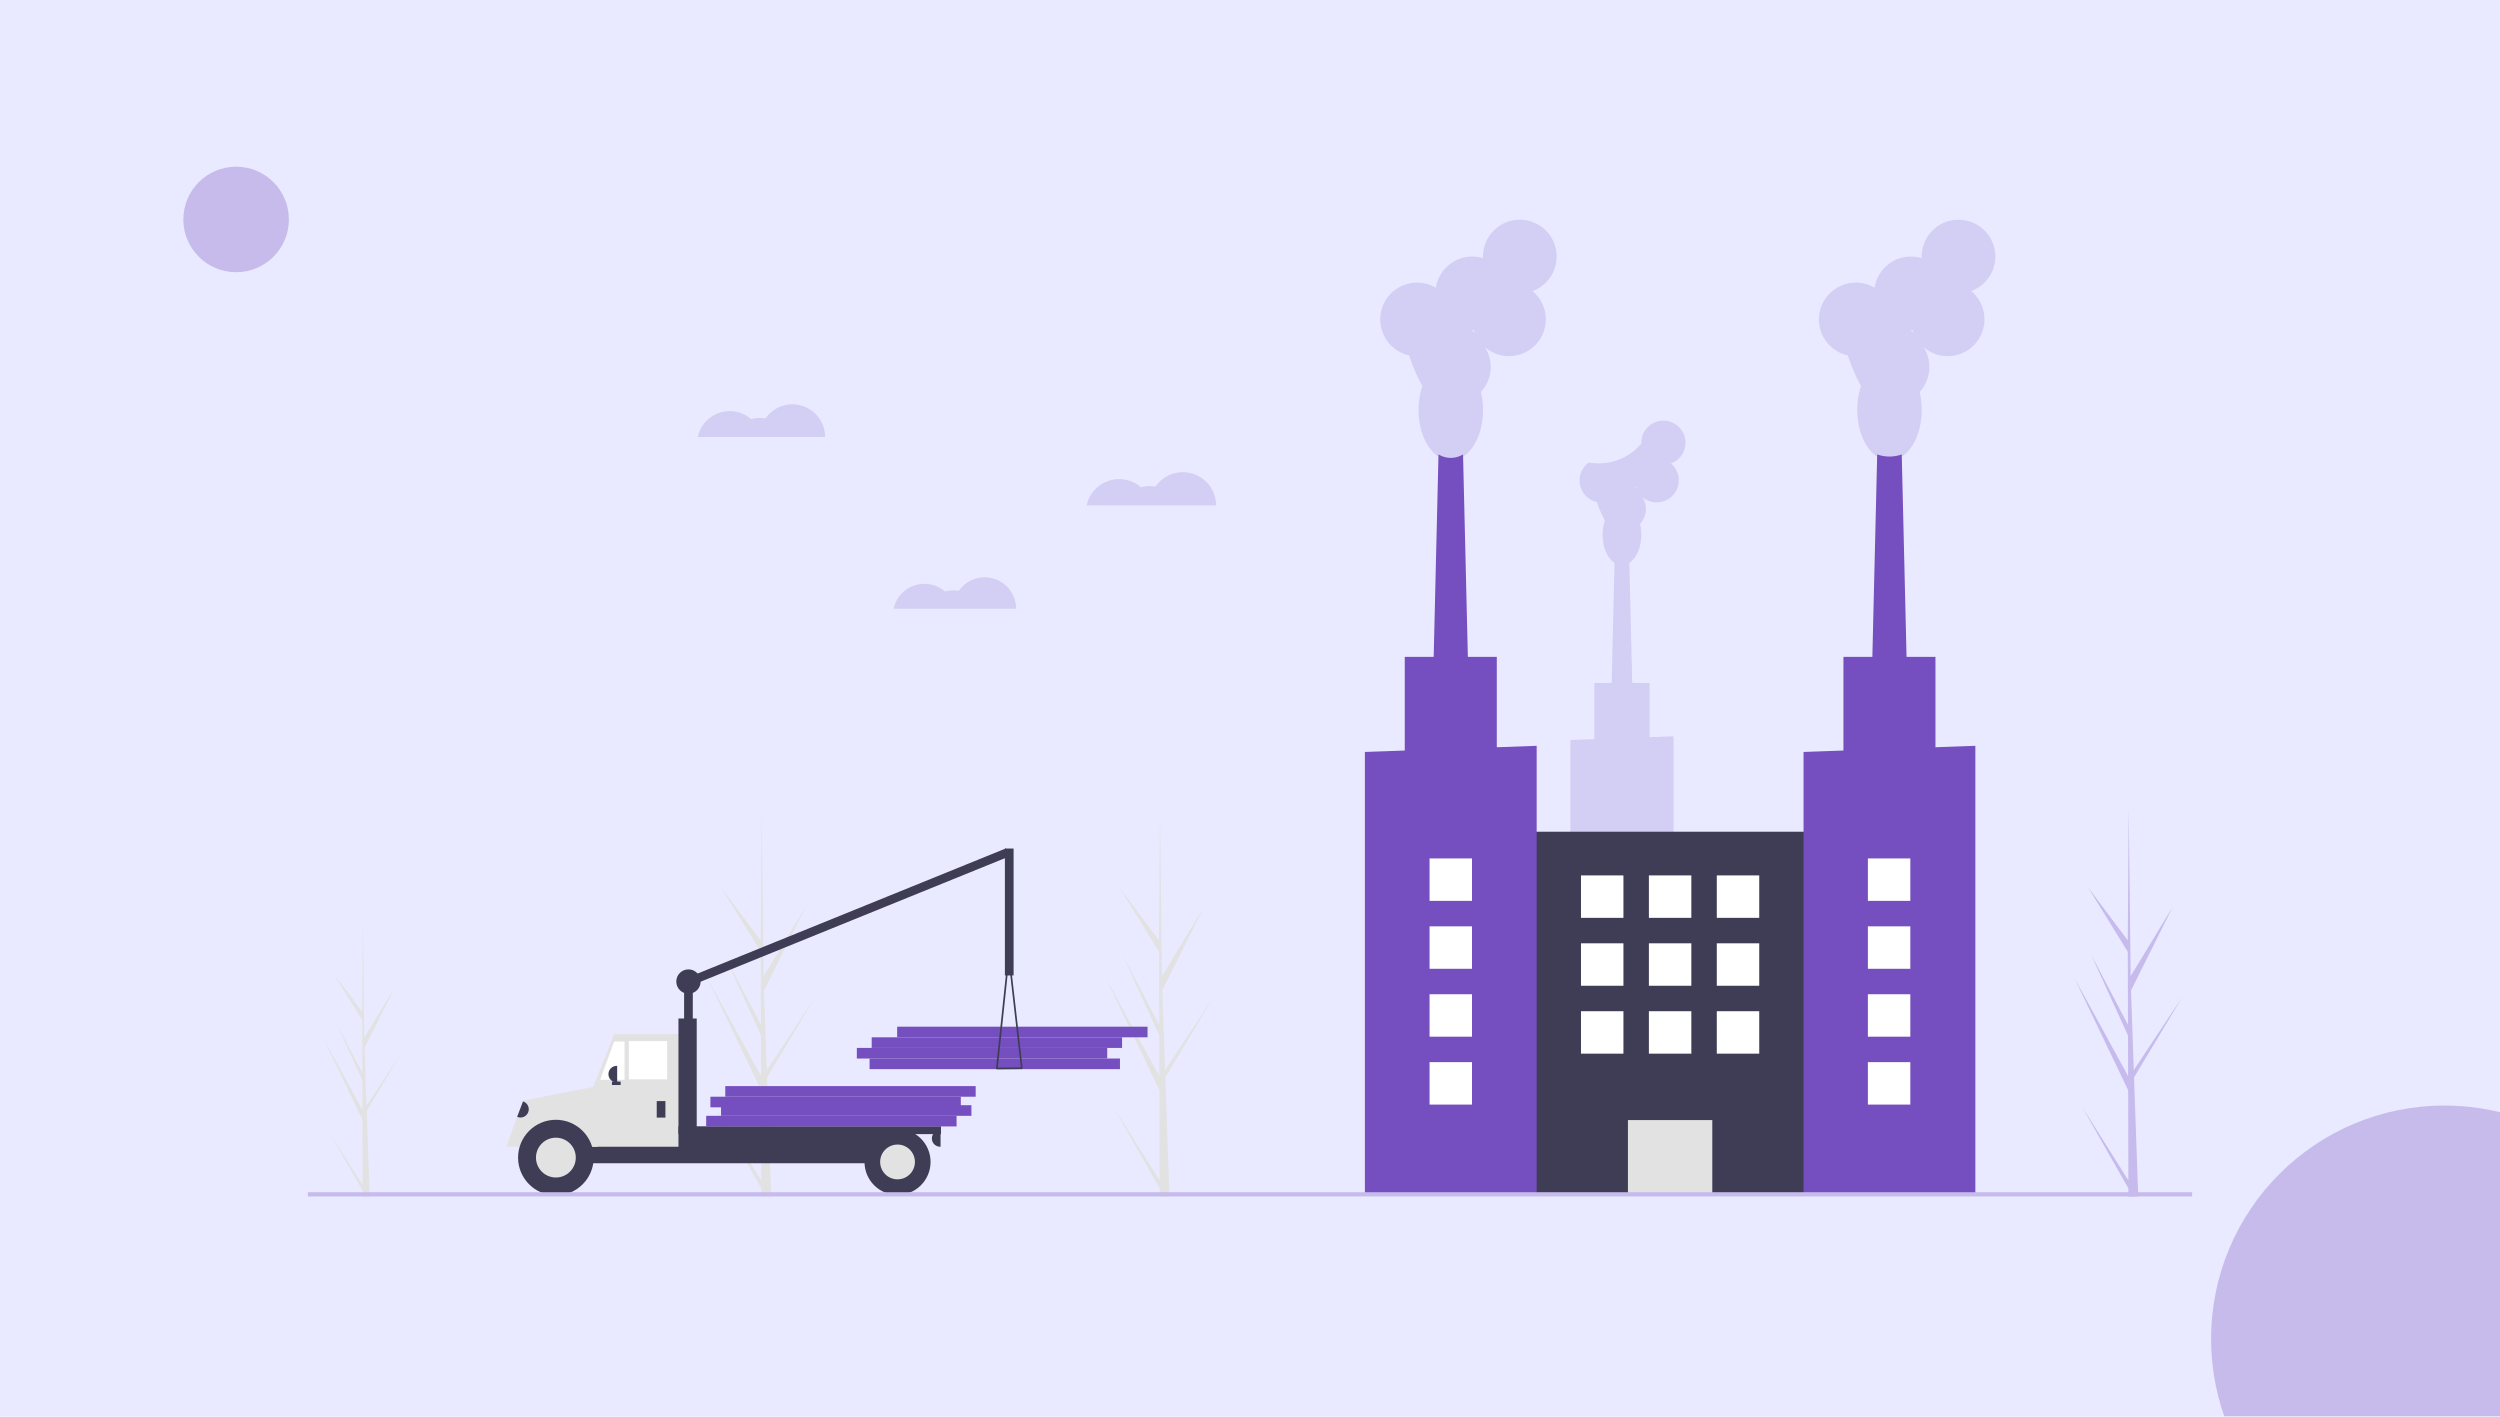<?xml version="1.0" encoding="UTF-8"?> <svg xmlns="http://www.w3.org/2000/svg" xmlns:xlink="http://www.w3.org/1999/xlink" width="450" height="255" viewBox="0 0 450 255"><defs><clipPath id="clip-path"><rect id="Rectangle_36" data-name="Rectangle 36" width="450" height="255" fill="#754ebf"></rect></clipPath></defs><g id="Unified_Support_to_Manufacturing_Client" data-name="Unified Support to Manufacturing Client" transform="translate(-69 -2727)"><rect id="Rectangle_411" data-name="Rectangle 411" width="450" height="255" transform="translate(69 2727)" fill="#e9eaff"></rect><g id="Group_4941" data-name="Group 4941" transform="translate(0 2220)" opacity="0.534"><circle id="Ellipse_29" data-name="Ellipse 29" cx="9.5" cy="9.5" r="9.5" transform="translate(102 537)" fill="#754ebf" opacity="0.558"></circle><g id="Mask_Group_7" data-name="Mask Group 7" transform="translate(69 507)" opacity="0.558" clip-path="url(#clip-path)"><circle id="Ellipse_30" data-name="Ellipse 30" cx="42" cy="42" r="42" transform="translate(398 199)" fill="#754ebf"></circle></g></g><g id="undraw_factory_dy0a" transform="translate(124.415 2766.553)"><path id="Path_17579" data-name="Path 17579" d="M353.974,563.619l-8.355-13.259,8.359,14.7,0,1.511q.894-.01,1.77-.069l-.681-19.408.009-.15-.015-.029L355,545.085l8.736-14.532-8.745,13.158-.026.388-.515-14.663,7.51-15.035-7.569,12.458-.352-30.393,0-.1v.1l-.171,23.963-7.176-9.588,7.183,11.652.033,13.125-6.658-12.676,6.662,14.605.018,7.3L344.254,527.2l9.68,20.2Z" transform="translate(-272.351 -390.71)" fill="#e2e2e2"></path><path id="Path_17580" data-name="Path 17580" d="M541.685,563.619,533.33,550.36l8.359,14.7,0,1.511q.894-.01,1.77-.068l-.681-19.408.009-.15-.015-.029-.065-1.834,8.736-14.532L542.7,543.712l-.026.388-.515-14.663,7.51-15.035L542.1,526.861l-.352-30.393,0-.1v.1l-.171,23.963-7.176-9.588,7.183,11.652.033,13.125-6.659-12.676,6.662,14.605.018,7.3L531.966,527.2l9.68,20.2Z" transform="translate(-388.366 -390.71)" fill="#e2e2e2"></path><path id="Path_17581" data-name="Path 17581" d="M170.454,596.094l-6.033-9.574,6.036,10.617,0,1.091q.646-.008,1.278-.05l-.492-14.014.006-.108-.011-.021-.047-1.324,6.308-10.493-6.315,9.5-.019.281-.372-10.588,5.423-10.857-5.465,9L170.5,547.6v0l-.124,17.3-5.182-6.923,5.186,8.414.024,9.477-4.808-9.153,4.811,10.546.013,5.27-6.984-12.744,6.99,14.583Z" transform="translate(-160.596 -422.332)" fill="#e2e2e2"></path><path id="Path_17582" data-name="Path 17582" d="M998.217,563.619l-8.355-13.259,8.359,14.7,0,1.511q.894-.01,1.77-.069l-.681-19.408.009-.15-.015-.029-.065-1.834,8.736-14.532-8.745,13.158-.026.388-.515-14.663,7.51-15.035-7.569,12.458-.352-30.393,0-.1v.1l-.171,23.963-7.176-9.588,7.182,11.652.033,13.125-6.658-12.676,6.662,14.605.018,7.3L988.5,527.2l9.68,20.2Z" transform="translate(-670.526 -390.71)" fill="#c6bbec"></path><rect id="Rectangle_468" data-name="Rectangle 468" width="45.07" height="1.91" transform="translate(146.177 152.891) rotate(180)" fill="#754ebf"></rect><rect id="Rectangle_469" data-name="Rectangle 469" width="45.07" height="1.91" transform="translate(143.886 150.982) rotate(180)" fill="#754ebf"></rect><rect id="Rectangle_470" data-name="Rectangle 470" width="45.07" height="1.91" transform="translate(146.559 149.072) rotate(180)" fill="#754ebf"></rect><rect id="Rectangle_471" data-name="Rectangle 471" width="45.07" height="1.91" transform="translate(151.143 147.162) rotate(180)" fill="#754ebf"></rect><rect id="Rectangle_472" data-name="Rectangle 472" width="1.565" height="11.11" transform="translate(69.289 147.923) rotate(180)" fill="#3f3d56"></rect><rect id="Rectangle_473" data-name="Rectangle 473" width="1.565" height="62.495" transform="translate(68.309 138.122) rotate(-112.092)" fill="#3f3d56"></rect><rect id="Rectangle_474" data-name="Rectangle 474" width="13.614" height="5.32" transform="translate(52.389 164.511) rotate(180)" fill="#3f3d56"></rect><rect id="Rectangle_475" data-name="Rectangle 475" width="67.131" height="5.946" transform="translate(107.158 169.831) rotate(180)" fill="#3f3d56"></rect><path id="Path_17583" data-name="Path 17583" d="M133.68,404.071H149.8V383.806H137.749l-4.069,10.221Z" transform="translate(-82.621 -237.213)" fill="#e2e2e2"></path><rect id="Rectangle_476" data-name="Rectangle 476" width="6.885" height="6.885" transform="translate(64.673 154.73) rotate(180)" fill="#fff"></rect><path id="Path_17584" data-name="Path 17584" d="M137.777,394.174h4.382v-6.885h-1.878Z" transform="translate(-85.153 -239.365)" fill="#fff"></path><rect id="Rectangle_477" data-name="Rectangle 477" width="1.565" height="2.973" transform="translate(64.36 161.616) rotate(180)" fill="#3f3d56"></rect><path id="Path_17585" data-name="Path 17585" d="M0,0H.078A1.487,1.487,0,0,1,1.565,1.487h0A1.487,1.487,0,0,1,.078,2.973H0V0Z" transform="translate(55.675 155.278) rotate(180)" fill="#3f3d56"></path><path id="Path_17586" data-name="Path 17586" d="M0,0H.078A1.487,1.487,0,0,1,1.565,1.487h0A1.487,1.487,0,0,1,.078,2.973H0V0Z" transform="translate(113.887 166.858) rotate(180)" fill="#3f3d56"></path><path id="Path_17587" data-name="Path 17587" d="M258.606,635.782a7.742,7.742,0,0,0-6.018,3H249.53L252.5,630.5l13.849-2.731-.391,11.013h-1.337a7.742,7.742,0,0,0-6.018-3Z" transform="translate(-213.806 -471.92)" fill="#e2e2e2"></path><circle id="Ellipse_701" data-name="Ellipse 701" cx="6.807" cy="6.807" r="6.807" transform="translate(37.836 162.007)" fill="#3f3d56"></circle><circle id="Ellipse_702" data-name="Ellipse 702" cx="3.583" cy="3.583" r="3.583" transform="translate(41.061 165.231)" fill="#e2e2e2"></circle><circle id="Ellipse_703" data-name="Ellipse 703" cx="5.946" cy="5.946" r="5.946" transform="translate(100.195 163.65)" fill="#3f3d56"></circle><circle id="Ellipse_704" data-name="Ellipse 704" cx="3.13" cy="3.13" r="3.13" transform="translate(103.012 166.467)" fill="#e2e2e2"></circle><rect id="Rectangle_478" data-name="Rectangle 478" width="3.286" height="23.707" transform="translate(69.994 167.484) rotate(180)" fill="#3f3d56"></rect><rect id="Rectangle_479" data-name="Rectangle 479" width="47.258" height="1.408" transform="translate(113.965 164.589) rotate(180)" fill="#3f3d56"></rect><rect id="Rectangle_480" data-name="Rectangle 480" width="1.565" height="0.626" transform="translate(56.301 155.748) rotate(180)" fill="#3f3d56"></rect><path id="Path_17588" data-name="Path 17588" d="M480.328,586.555a.157.157,0,0,1-.04-.122l2.158-20.408a.157.157,0,0,1,.155-.14h0a.157.157,0,0,1,.155.139l2.334,20.366a.156.156,0,0,1-.154.174l-4.492.042h0A.157.157,0,0,1,480.328,586.555Zm2.28-19.085-1.99,18.821,4.143-.039Z" transform="translate(-356.426 -433.675)" fill="#3f3d56"></path><path id="Path_17589" data-name="Path 17589" d="M0,0H.078A1.487,1.487,0,0,1,1.565,1.487h0A1.487,1.487,0,0,1,.078,2.973H0V0Z" transform="matrix(0.935, 0.354, -0.354, 0.935, 38.726, 158.697)" fill="#3f3d56"></path><rect id="Rectangle_481" data-name="Rectangle 481" width="1.565" height="22.847" transform="translate(127.032 136.031) rotate(180)" fill="#3f3d56"></rect><circle id="Ellipse_705" data-name="Ellipse 705" cx="2.191" cy="2.191" r="2.191" transform="translate(66.316 134.935)" fill="#3f3d56"></circle><rect id="Rectangle_482" data-name="Rectangle 482" width="45.07" height="1.91" transform="translate(116.767 163.204) rotate(180)" fill="#754ebf"></rect><rect id="Rectangle_483" data-name="Rectangle 483" width="45.07" height="1.91" transform="translate(119.441 161.294) rotate(180)" fill="#754ebf"></rect><rect id="Rectangle_484" data-name="Rectangle 484" width="45.07" height="1.91" transform="translate(117.531 159.766) rotate(180)" fill="#754ebf"></rect><rect id="Rectangle_485" data-name="Rectangle 485" width="45.07" height="1.91" transform="translate(120.205 157.857) rotate(180)" fill="#754ebf"></rect><path id="Path_17590" data-name="Path 17590" d="M528.87,339.962a5.957,5.957,0,0,1,3.91,1.457,5.961,5.961,0,0,1,2.631-.116,5.981,5.981,0,0,1,10.906,3.394h-23.3A5.983,5.983,0,0,1,528.87,339.962Z" transform="translate(-382.836 -293.273)" fill="#c6bbec" opacity="0.608"></path><path id="Path_17591" data-name="Path 17591" d="M437.621,389.42a5.632,5.632,0,0,1,3.7,1.377,5.636,5.636,0,0,1,2.487-.109,5.655,5.655,0,0,1,10.311,3.209H432.09a5.657,5.657,0,0,1,5.531-4.477Z" transform="translate(-326.637 -323.883)" fill="#c6bbec" opacity="0.608"></path><path id="Path_17592" data-name="Path 17592" d="M345.511,307.951a5.859,5.859,0,0,1,3.846,1.433,5.863,5.863,0,0,1,2.588-.114,5.884,5.884,0,0,1,10.728,3.339H339.756a5.885,5.885,0,0,1,5.755-4.658Z" transform="translate(-269.571 -273.501)" fill="#c6bbec" opacity="0.608"></path><path id="Path_17593" data-name="Path 17593" d="M751,371.909v47.708h18.553v-48.37l-4.307.154v-9.762h-3.124l-.515-21.62c1.261-.821,2.148-2.772,2.148-5.05a8.279,8.279,0,0,0-.227-1.942,3.972,3.972,0,0,0,.428-4.838,3.975,3.975,0,1,0,5.152-6.055,3.976,3.976,0,1,0-5.353-3.73c0,.058,0,.116,0,.174a10.093,10.093,0,0,1-9.436,3.382,3.976,3.976,0,0,0,1.483,7.126c0,.029,0,.057,0,.087a19.327,19.327,0,0,0,1.4,3.222,8.029,8.029,0,0,0-.41,2.576c0,2.278.887,4.229,2.148,5.05l-.515,21.62h-3.124v10.117Zm11.585-45.554h.01c.057,0,.114,0,.171,0q.054.176.123.345a4,4,0,0,0-.3-.341Z" transform="translate(-523.739 -278.262)" fill="#c6bbec" opacity="0.608"></path><rect id="Rectangle_486" data-name="Rectangle 486" width="56.322" height="65.156" transform="translate(273.366 175.313) rotate(180)" fill="#3f3d56"></rect><rect id="Rectangle_487" data-name="Rectangle 487" width="15.185" height="13.252" transform="translate(252.797 175.313) rotate(180)" fill="#e2e2e2"></rect><path id="Path_17594" data-name="Path 17594" d="M666.616,244.163c0,.048,0,.1,0,.144a32.1,32.1,0,0,0,2.34,5.369,13.379,13.379,0,0,0-.684,4.294c0,5.032,2.6,9.111,5.8,9.111s5.8-4.079,5.8-9.111a13.787,13.787,0,0,0-.378-3.236,6.621,6.621,0,0,0,.713-8.064,6.625,6.625,0,1,0,8.586-10.091,6.627,6.627,0,1,0-8.921-6.217c0,.1,0,.193.007.289a6.63,6.63,0,0,0-8.491,5.336,6.626,6.626,0,1,0-4.765,12.176Zm11.316-4.549c.1,0,.19,0,.285-.007q.089.294.2.575a6.644,6.644,0,0,0-.507-.568Z" transform="translate(-468.342 -219.737)" fill="#c6bbec" opacity="0.608"></path><path id="Path_17595" data-name="Path 17595" d="M685.941,376.711h6.627l-.237-9.938v0l-.867-36.442a4.238,4.238,0,0,1-4.419,0l-.867,36.442v0Z" transform="translate(-483.531 -288.089)" fill="#754ebf"></path><path id="Path_17596" data-name="Path 17596" d="M498.141,223.125v79.514H529.06V222.021l-7.177.256V206.01H505.318v16.859Z" transform="translate(-307.876 -127.326)" fill="#754ebf"></path><path id="Path_17597" data-name="Path 17597" d="M873.347,244.163c0,.048,0,.1,0,.144a32.082,32.082,0,0,0,2.34,5.369,13.379,13.379,0,0,0-.684,4.294c0,5.032,2.6,9.111,5.8,9.111s5.8-4.079,5.8-9.111a13.79,13.79,0,0,0-.378-3.236,6.621,6.621,0,0,0,.713-8.064,6.625,6.625,0,1,0,8.586-10.091,6.627,6.627,0,1,0-8.921-6.217c0,.1,0,.193.007.289a6.63,6.63,0,0,0-8.491,5.336,6.626,6.626,0,1,0-4.765,12.176Zm11.316-4.549c.1,0,.19,0,.285-.007q.089.294.2.575a6.636,6.636,0,0,0-.507-.568Z" transform="translate(-596.112 -219.737)" fill="#c6bbec" opacity="0.608"></path><path id="Path_17598" data-name="Path 17598" d="M892.674,376.713H899.3l-1.1-46.382a6.532,6.532,0,0,1-4.417,0Z" transform="translate(-611.302 -288.091)" fill="#754ebf"></path><path id="Path_17599" data-name="Path 17599" d="M704.871,223.125v79.514h30.923V222.021l-2.54.092-4.641.164V206.01H712.048v16.859Z" transform="translate(-435.646 -127.326)" fill="#754ebf"></path><rect id="Rectangle_488" data-name="Rectangle 488" width="7.639" height="7.639" transform="translate(261.247 125.66) rotate(180)" fill="#fff"></rect><rect id="Rectangle_489" data-name="Rectangle 489" width="7.639" height="7.639" transform="translate(249.024 125.66) rotate(180)" fill="#fff"></rect><rect id="Rectangle_490" data-name="Rectangle 490" width="7.639" height="7.639" transform="translate(236.802 125.66) rotate(180)" fill="#fff"></rect><rect id="Rectangle_491" data-name="Rectangle 491" width="7.639" height="7.639" transform="translate(261.247 137.882) rotate(180)" fill="#fff"></rect><rect id="Rectangle_492" data-name="Rectangle 492" width="7.639" height="7.639" transform="translate(249.024 137.882) rotate(180)" fill="#fff"></rect><rect id="Rectangle_493" data-name="Rectangle 493" width="7.639" height="7.639" transform="translate(236.802 137.882) rotate(180)" fill="#fff"></rect><rect id="Rectangle_494" data-name="Rectangle 494" width="7.639" height="7.639" transform="translate(261.247 150.105) rotate(180)" fill="#fff"></rect><rect id="Rectangle_495" data-name="Rectangle 495" width="7.639" height="7.639" transform="translate(249.024 150.105) rotate(180)" fill="#fff"></rect><rect id="Rectangle_496" data-name="Rectangle 496" width="7.639" height="7.639" transform="translate(236.802 150.105) rotate(180)" fill="#fff"></rect><rect id="Rectangle_497" data-name="Rectangle 497" width="7.639" height="7.639" transform="translate(209.544 122.604) rotate(180)" fill="#fff"></rect><rect id="Rectangle_498" data-name="Rectangle 498" width="7.639" height="7.639" transform="translate(209.544 134.827) rotate(180)" fill="#fff"></rect><rect id="Rectangle_499" data-name="Rectangle 499" width="7.639" height="7.639" transform="translate(209.544 147.049) rotate(180)" fill="#fff"></rect><rect id="Rectangle_500" data-name="Rectangle 500" width="7.639" height="7.639" transform="translate(209.544 159.272) rotate(180)" fill="#fff"></rect><rect id="Rectangle_501" data-name="Rectangle 501" width="7.639" height="7.639" transform="translate(288.441 122.604) rotate(180)" fill="#fff"></rect><rect id="Rectangle_502" data-name="Rectangle 502" width="7.639" height="7.639" transform="translate(288.441 134.827) rotate(180)" fill="#fff"></rect><rect id="Rectangle_503" data-name="Rectangle 503" width="7.639" height="7.639" transform="translate(288.441 147.049) rotate(180)" fill="#fff"></rect><rect id="Rectangle_504" data-name="Rectangle 504" width="7.639" height="7.639" transform="translate(288.441 159.272) rotate(180)" fill="#fff"></rect><rect id="Rectangle_505" data-name="Rectangle 505" width="339.171" height="0.764" transform="translate(0 175.044)" fill="#c6bbec"></rect></g></g></svg> 